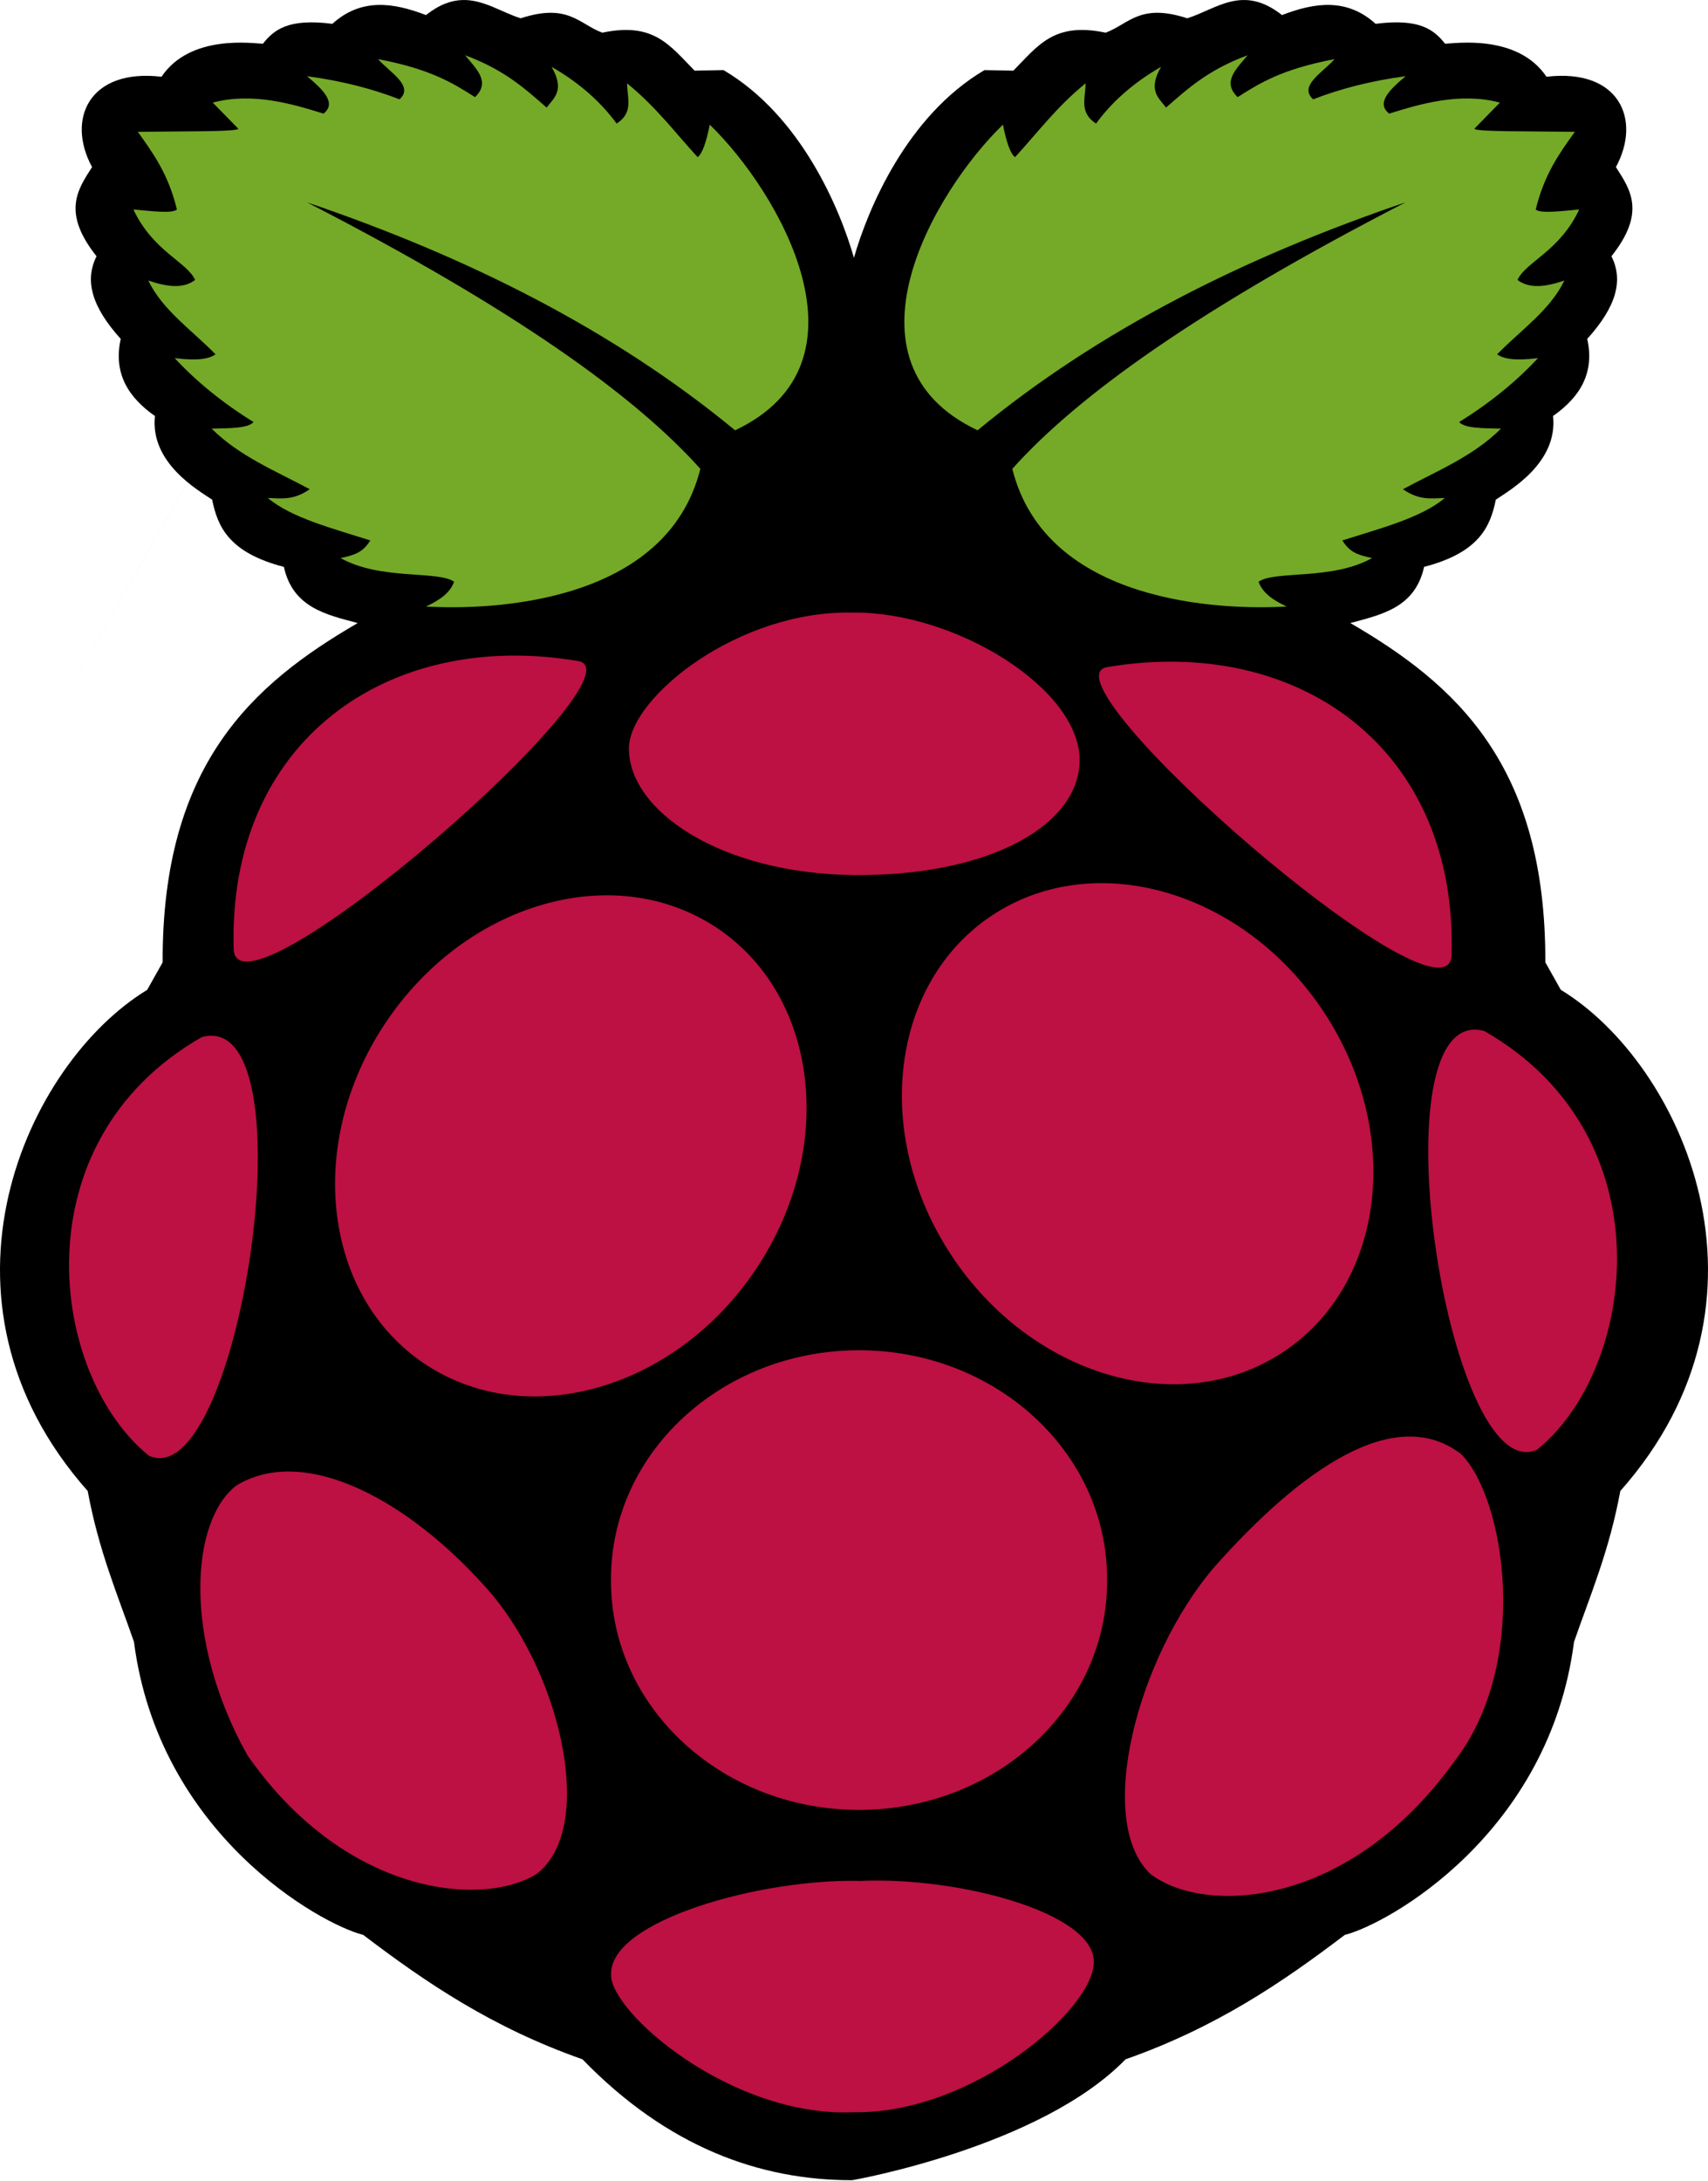 <svg width="383" height="489" viewBox="0 0 383 489" fill="none" xmlns="http://www.w3.org/2000/svg">
<g clip-path="url(#clip0)">
<path d="M103.676 0.007C101.203 0.084 98.54 0.997 95.518 3.379C88.12 0.528 80.942 -0.464 74.525 5.343C64.616 4.058 61.397 6.709 58.957 9.804C56.781 9.76 42.681 7.569 36.213 17.21C19.962 15.289 14.826 26.764 20.646 37.465C17.326 42.6 13.887 47.674 21.648 57.465C18.903 62.916 20.606 68.832 27.073 75.99C25.368 83.656 28.722 89.063 34.741 93.278C33.614 103.767 44.365 109.866 47.574 112.039C48.807 118.15 51.376 123.919 63.654 127.107C65.68 136.216 73.059 137.789 80.206 139.7C56.587 153.422 36.333 171.475 36.47 215.772L33.01 221.94C5.928 238.4 -18.438 291.305 19.665 334.306C22.153 347.767 26.327 357.435 30.043 368.135C35.601 411.253 71.877 431.444 81.446 433.832C95.466 444.505 110.398 454.632 130.607 461.727C149.654 481.362 170.291 488.846 191.041 488.834C191.346 488.834 233.346 481.363 252.396 461.727C272.602 454.632 287.534 444.505 301.557 433.832C311.123 431.444 347.399 411.253 352.957 368.135C356.673 357.435 360.847 347.767 363.337 334.306C401.436 291.301 377.072 238.394 349.992 221.934L346.525 215.766C346.663 171.473 326.409 153.419 302.79 139.694C309.935 137.783 317.317 136.21 319.34 127.101C331.618 123.911 334.188 118.144 335.42 112.033C338.63 109.86 349.38 103.761 348.256 93.272C354.272 89.057 357.628 83.648 355.921 75.984C362.39 68.826 364.091 62.91 361.346 57.457C369.11 47.672 365.665 42.599 362.349 37.464C368.166 26.762 363.033 15.286 346.777 17.209C340.313 7.567 326.214 9.757 324.033 9.801C321.594 6.708 318.375 4.057 308.466 5.341C302.049 -0.465 294.874 0.525 287.473 3.378C278.685 -3.553 272.871 2.002 266.228 4.103C255.588 0.628 253.154 5.387 247.927 7.327C236.323 4.876 232.797 10.211 227.236 15.842L220.764 15.714C203.262 26.022 194.567 47.013 191.485 57.804C188.403 47.011 179.727 26.021 162.229 15.714L155.758 15.842C150.188 10.211 146.664 4.876 135.06 7.327C129.831 5.387 127.407 0.628 116.758 4.103C112.399 2.724 108.389 -0.141 103.669 0.006L-16.457 210.833" fill="black"/>
<path d="M68.832 45.358C115.265 69.283 142.259 88.638 157.048 105.122C149.475 135.46 109.966 136.844 95.52 135.993C98.478 134.618 100.946 132.968 101.821 130.437C98.196 127.862 85.343 130.165 76.37 125.127C79.817 124.413 81.43 123.717 83.041 121.175C74.564 118.473 65.432 116.144 60.061 111.667C62.959 111.703 65.665 112.316 69.45 109.692C61.858 105.602 53.755 102.36 47.459 96.109C51.385 96.013 55.617 96.07 56.849 94.627C49.899 90.323 44.035 85.538 39.181 80.304C44.675 80.966 46.995 80.396 48.324 79.439C43.07 74.061 36.421 69.52 33.251 62.893C37.329 64.298 41.062 64.837 43.752 62.77C41.967 58.745 34.319 56.37 29.915 46.964C34.21 47.381 38.764 47.9 39.675 46.964C37.682 38.847 34.262 34.284 30.908 29.556C40.099 29.419 54.024 29.591 53.394 28.815L47.711 23.012C56.689 20.596 65.875 23.4 72.544 25.481C75.538 23.12 72.49 20.134 68.837 17.085C76.467 18.103 83.361 19.856 89.594 22.271C92.922 19.267 87.432 16.261 84.775 13.257C96.562 15.491 101.556 18.633 106.519 21.777C110.12 18.328 106.725 15.395 104.296 12.393C113.184 15.682 117.762 19.93 122.581 24.123C124.215 21.919 126.733 20.303 123.693 14.986C130.003 18.621 134.756 22.905 138.272 27.704C142.177 25.219 140.599 21.822 140.619 18.689C147.178 24.022 151.34 29.696 156.435 35.236C157.461 34.489 158.359 31.957 159.153 27.951C174.798 43.121 196.906 81.332 164.835 96.482C137.542 73.985 104.945 57.631 68.822 45.364L68.832 45.358V45.358ZM315.206 45.358C268.779 69.286 241.785 88.635 226.998 105.122C234.571 135.46 274.079 136.844 288.525 135.993C285.567 134.618 283.098 132.968 282.225 130.437C285.85 127.862 298.703 130.165 307.675 125.127C304.228 124.413 302.616 123.717 301.004 121.175C309.482 118.473 318.614 116.144 323.984 111.667C321.086 111.703 318.379 112.316 314.594 109.692C322.188 105.602 330.291 102.36 336.587 96.109C332.66 96.013 328.427 96.07 327.197 94.627C334.147 90.323 340.011 85.538 344.865 80.304C339.37 80.966 337.051 80.396 335.722 79.439C340.975 74.061 347.625 69.52 350.795 62.893C346.715 64.298 342.983 64.837 340.293 62.77C342.077 58.745 349.727 56.37 354.13 46.964C349.836 47.381 345.281 47.9 344.369 46.964C346.367 38.844 349.787 34.281 353.141 29.553C343.951 29.416 330.025 29.588 330.655 28.812L336.338 23.008C327.36 20.593 318.174 23.397 311.505 25.478C308.511 23.117 311.557 20.131 315.211 17.082C307.582 18.099 300.687 19.853 294.455 22.268C291.125 19.264 296.617 16.258 299.274 13.254C287.487 15.488 282.493 18.63 277.529 21.774C273.927 18.325 277.324 15.392 279.753 12.39C270.865 15.68 266.287 19.928 261.468 24.12C259.833 21.916 257.316 20.3 260.355 14.983C254.046 18.618 249.293 22.902 245.777 27.701C241.872 25.216 243.45 21.818 243.43 18.686C236.871 24.019 232.709 29.692 227.614 35.233C226.588 34.486 225.69 31.954 224.896 27.947C209.251 43.118 187.144 81.329 219.214 96.479C246.492 73.976 279.087 57.625 315.212 45.358H315.206" fill="#75A928"/>
<path d="M248.251 354.279C248.413 382.589 223.642 405.659 192.925 405.808C162.208 405.957 137.175 383.129 137.013 354.819C137.012 354.639 137.012 354.459 137.013 354.279C136.852 325.97 161.621 302.9 192.339 302.75C223.057 302.601 248.088 325.429 248.251 353.739V354.279V354.279ZM160.45 207.849C183.496 222.94 187.65 257.146 169.729 284.249C151.807 311.354 118.597 321.094 95.551 306.004C72.505 290.912 68.352 256.707 86.272 229.603C104.194 202.499 137.404 192.758 160.45 207.849ZM222.651 205.117C199.607 220.207 195.452 254.414 213.373 281.518C231.294 308.622 264.505 318.363 287.55 303.271C310.596 288.181 314.751 253.975 296.829 226.87C278.909 199.767 245.699 190.026 222.651 205.117ZM45.269 232.521C70.15 225.855 53.669 335.4 33.424 326.412C11.155 308.51 3.982 256.085 45.269 232.521V232.521ZM332.81 231.155C307.926 224.491 324.41 334.04 344.655 325.052C366.924 307.15 374.096 254.718 332.81 231.155ZM248.27 149.578C291.21 142.332 326.94 167.829 325.497 214.365C324.085 232.207 232.451 152.235 248.27 149.578V149.578ZM129.63 148.213C86.688 140.965 50.961 166.468 52.403 213.001C53.816 230.841 145.451 150.87 129.63 148.213V148.213ZM191.311 137.36C165.683 136.693 141.087 156.369 141.027 167.783C140.957 181.65 161.291 195.849 191.486 196.209C222.321 196.429 241.997 184.844 242.096 170.533C242.21 154.318 214.052 137.109 191.311 137.359V137.36ZM192.876 421.731C215.22 420.756 245.202 428.923 245.262 439.759C245.633 450.28 218.07 474.052 191.395 473.593C163.768 474.784 136.678 450.975 137.033 442.723C136.618 430.623 170.671 421.176 192.876 421.731V421.731ZM110.346 357.516C126.254 376.671 133.507 410.323 120.23 420.244C107.671 427.818 77.17 424.699 55.491 393.572C40.87 367.452 42.754 340.874 53.02 333.066C68.371 323.72 92.09 336.345 110.347 357.516H110.346ZM272.223 351.444C255.01 371.593 245.426 408.343 257.982 420.18C269.988 429.376 302.217 428.09 326.022 395.076C343.308 372.903 337.517 335.872 327.643 326.039C312.975 314.701 291.918 329.212 272.223 351.438V351.444Z" fill="#BC1142"/>
</g>
<defs>
<clipPath id="clip0">
<rect width="383" height="489" fill="white"/>
</clipPath>
</defs>
</svg>
